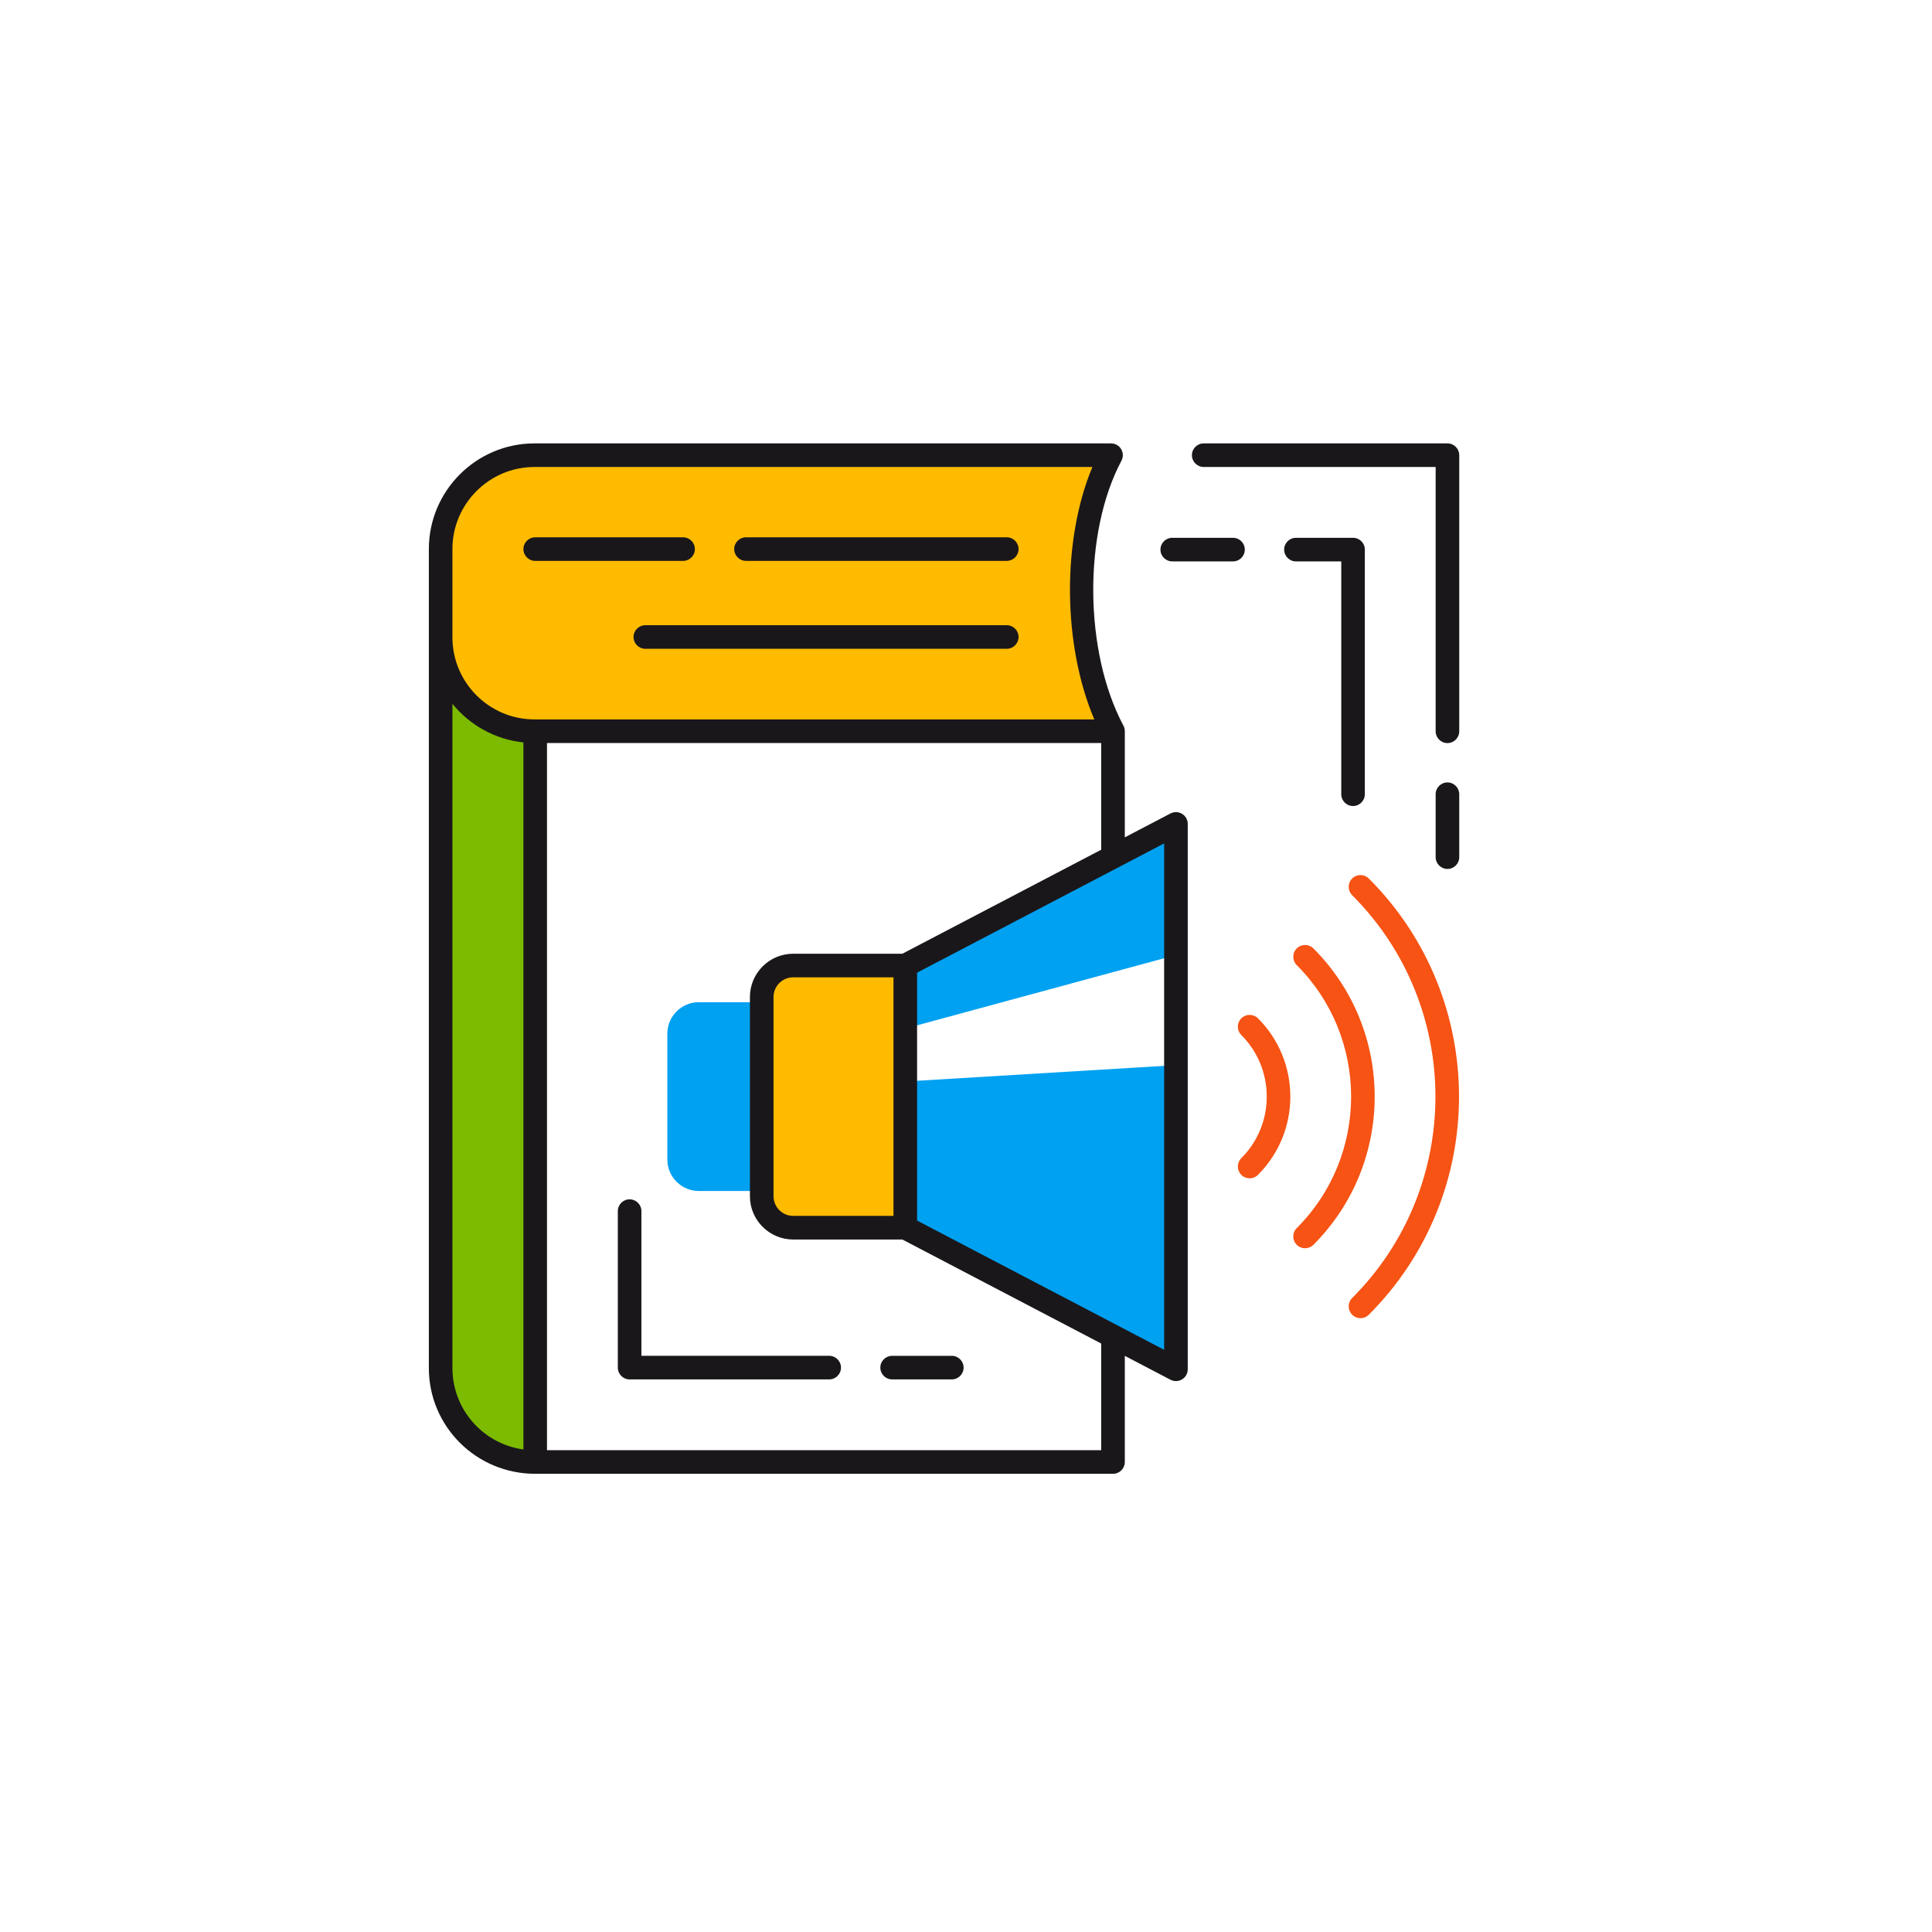 <svg xmlns="http://www.w3.org/2000/svg" xmlns:xlink="http://www.w3.org/1999/xlink" id="Layer_1" x="0px" y="0px" viewBox="0 0 120 120" xml:space="preserve"><g>	<g>		<path fill="#00A1F1" d="M41.45,64.203v7.817c0,1.079,0.875,1.954,1.954,1.954h3.908V62.249h-3.908   C42.325,62.249,41.45,63.124,41.45,64.203z"></path>		<polygon fill="#00A1F1" points="56.229,76.254 73.04,85.049 73.04,66.158 56.229,67.173   "></polygon>		<polygon fill="#00A1F1" points="56.229,59.97 56.229,63.884 73.04,59.319 73.04,51.175   "></polygon>	</g>	<path fill="#7CBB00" d="M33.2,45.417c-3.22,0-5.831-2.611-5.831-5.832v45.392c0,3.22,2.611,5.831,5.831,5.831h0.042V45.417H33.2z"></path>	<g>		<path fill="#FFBB00" d="M69.009,28.273h-0.107H33.2c-3.22,0-5.831,2.611-5.831,5.832v5.48c0,3.221,2.611,5.832,5.831,5.832h35.931   C66.574,40.616,66.519,32.948,69.009,28.273z"></path>		<path fill="#FFBB00" d="M47.312,61.924V74.3c0,1.079,0.875,1.954,1.954,1.954h6.963V59.97h-6.963   C48.187,59.97,47.312,60.845,47.312,61.924z"></path>	</g>	<g>		<path fill="#F65314" d="M77.1,63.251c-0.287,0.286-0.287,0.75,0,1.036c2.107,2.108,2.107,5.541,0,7.649   c-0.287,0.286-0.287,0.75,0,1.036c0.142,0.144,0.33,0.215,0.517,0.215c0.188,0,0.375-0.071,0.519-0.215   c2.679-2.68,2.679-7.042,0-9.722C77.85,62.966,77.386,62.964,77.1,63.251z"></path>		<path fill="#F65314" d="M81.578,58.909c-0.286-0.286-0.75-0.286-1.036,0c-0.286,0.286-0.286,0.75,0,1.036   c4.504,4.504,4.504,11.831,0,16.335c-0.286,0.286-0.286,0.75,0,1.036c0.143,0.144,0.33,0.215,0.518,0.215   c0.188,0,0.375-0.071,0.519-0.215C86.653,72.241,86.653,63.984,81.578,58.909z"></path>		<path fill="#F65314" d="M85.02,54.566c-0.286-0.286-0.75-0.286-1.036,0c-0.286,0.286-0.286,0.75,0,1.036   c6.898,6.898,6.898,18.122,0,25.02c-0.286,0.286-0.286,0.75,0,1.036c0.144,0.144,0.33,0.215,0.519,0.215   c0.188,0,0.375-0.071,0.518-0.215C92.49,74.189,92.49,62.035,85.02,54.566z"></path>	</g>	<g>		<path fill="#1A171B" d="M62.532,33.372H46.336c-0.404,0-0.733,0.328-0.733,0.732s0.329,0.733,0.733,0.733h16.196   c0.404,0,0.732-0.329,0.732-0.733S62.936,33.372,62.532,33.372z"></path>		<path fill="#1A171B" d="M43.16,34.105c0-0.404-0.328-0.732-0.732-0.732h-9.186c-0.404,0-0.732,0.328-0.732,0.732   s0.328,0.733,0.732,0.733h9.186C42.832,34.838,43.16,34.509,43.16,34.105z"></path>		<path fill="#1A171B" d="M62.532,38.833H40.083c-0.404,0-0.733,0.328-0.733,0.732c0,0.404,0.328,0.733,0.733,0.733h22.449   c0.404,0,0.732-0.329,0.732-0.733C63.265,39.161,62.936,38.833,62.532,38.833z"></path>		<path fill="#1A171B" d="M72.7,50.526l-2.836,1.483v-6.592c0-0.127-0.028-0.24-0.086-0.345c-2.45-4.6-2.506-11.981-0.123-16.455   c0.121-0.228,0.113-0.501-0.019-0.722c-0.132-0.221-0.371-0.355-0.628-0.355H33.2c-3.619,0-6.563,2.944-6.563,6.564v5.48v45.392   c0,3.619,2.944,6.564,6.605,6.564h35.89c0.404,0,0.732-0.328,0.732-0.733v-6.592l2.836,1.483c0.107,0.056,0.224,0.083,0.34,0.083   c0.132,0,0.264-0.035,0.38-0.106c0.22-0.132,0.353-0.37,0.353-0.626V51.175c0-0.256-0.133-0.494-0.353-0.626   C73.2,50.416,72.929,50.409,72.7,50.526z M32.51,90.028c-2.486-0.338-4.408-2.475-4.408-5.051V43.716   c1.068,1.315,2.634,2.211,4.408,2.397V90.028z M33.2,44.684c-2.811,0-5.099-2.287-5.099-5.099v-5.48   c0-2.812,2.288-5.099,5.099-5.099h34.651c-1.9,4.529-1.852,11.062,0.119,15.678H33.2z M68.398,90.075H33.975V46.15h34.423v6.627   l-12.351,6.461h-6.781c-1.481,0-2.687,1.205-2.687,2.688V74.3c0,1.482,1.205,2.688,2.687,2.688h6.781l12.351,6.461V90.075z    M55.496,60.703v14.818h-6.229c-0.673,0-1.221-0.548-1.221-1.222V61.925c0-0.674,0.548-1.222,1.221-1.222H55.496z M72.307,83.839   l-15.345-8.028V60.414l15.345-8.028V83.839z"></path>		<path fill="#1A171B" d="M54.679,84.945c0,0.404,0.328,0.732,0.732,0.732h3.708c0.404,0,0.732-0.328,0.732-0.732   s-0.328-0.732-0.732-0.732h-3.708C55.007,84.212,54.679,84.54,54.679,84.945z"></path>		<path fill="#1A171B" d="M51.503,84.212H39.839v-8.987c0-0.404-0.328-0.732-0.733-0.732c-0.404,0-0.732,0.328-0.732,0.732v9.72   c0,0.404,0.328,0.732,0.732,0.732h12.397c0.404,0,0.732-0.328,0.732-0.732S51.907,84.212,51.503,84.212z"></path>		<path fill="#1A171B" d="M89.903,48.598c-0.404,0-0.732,0.329-0.732,0.733v3.909c0,0.404,0.328,0.732,0.732,0.732   c0.405,0,0.733-0.328,0.733-0.732v-3.909C90.637,48.927,90.308,48.598,89.903,48.598z"></path>		<path fill="#1A171B" d="M89.903,27.54H74.765c-0.405,0-0.733,0.328-0.733,0.732c0,0.404,0.328,0.733,0.733,0.733h14.406v16.417   c0,0.404,0.328,0.732,0.732,0.732c0.405,0,0.733-0.328,0.733-0.732v-17.15C90.637,27.868,90.308,27.54,89.903,27.54z"></path>		<path fill="#1A171B" d="M84.041,33.404h-3.548c-0.404,0-0.732,0.328-0.732,0.732c0,0.405,0.328,0.733,0.732,0.733h2.815v14.462   c0,0.404,0.328,0.732,0.732,0.732c0.404,0,0.732-0.328,0.732-0.732V34.136C84.773,33.732,84.445,33.404,84.041,33.404z"></path>		<path fill="#1A171B" d="M76.585,33.404h-3.775c-0.404,0-0.732,0.328-0.732,0.732c0,0.405,0.328,0.733,0.732,0.733h3.775   c0.404,0,0.732-0.328,0.732-0.733C77.317,33.732,76.989,33.404,76.585,33.404z"></path>	</g></g></svg>